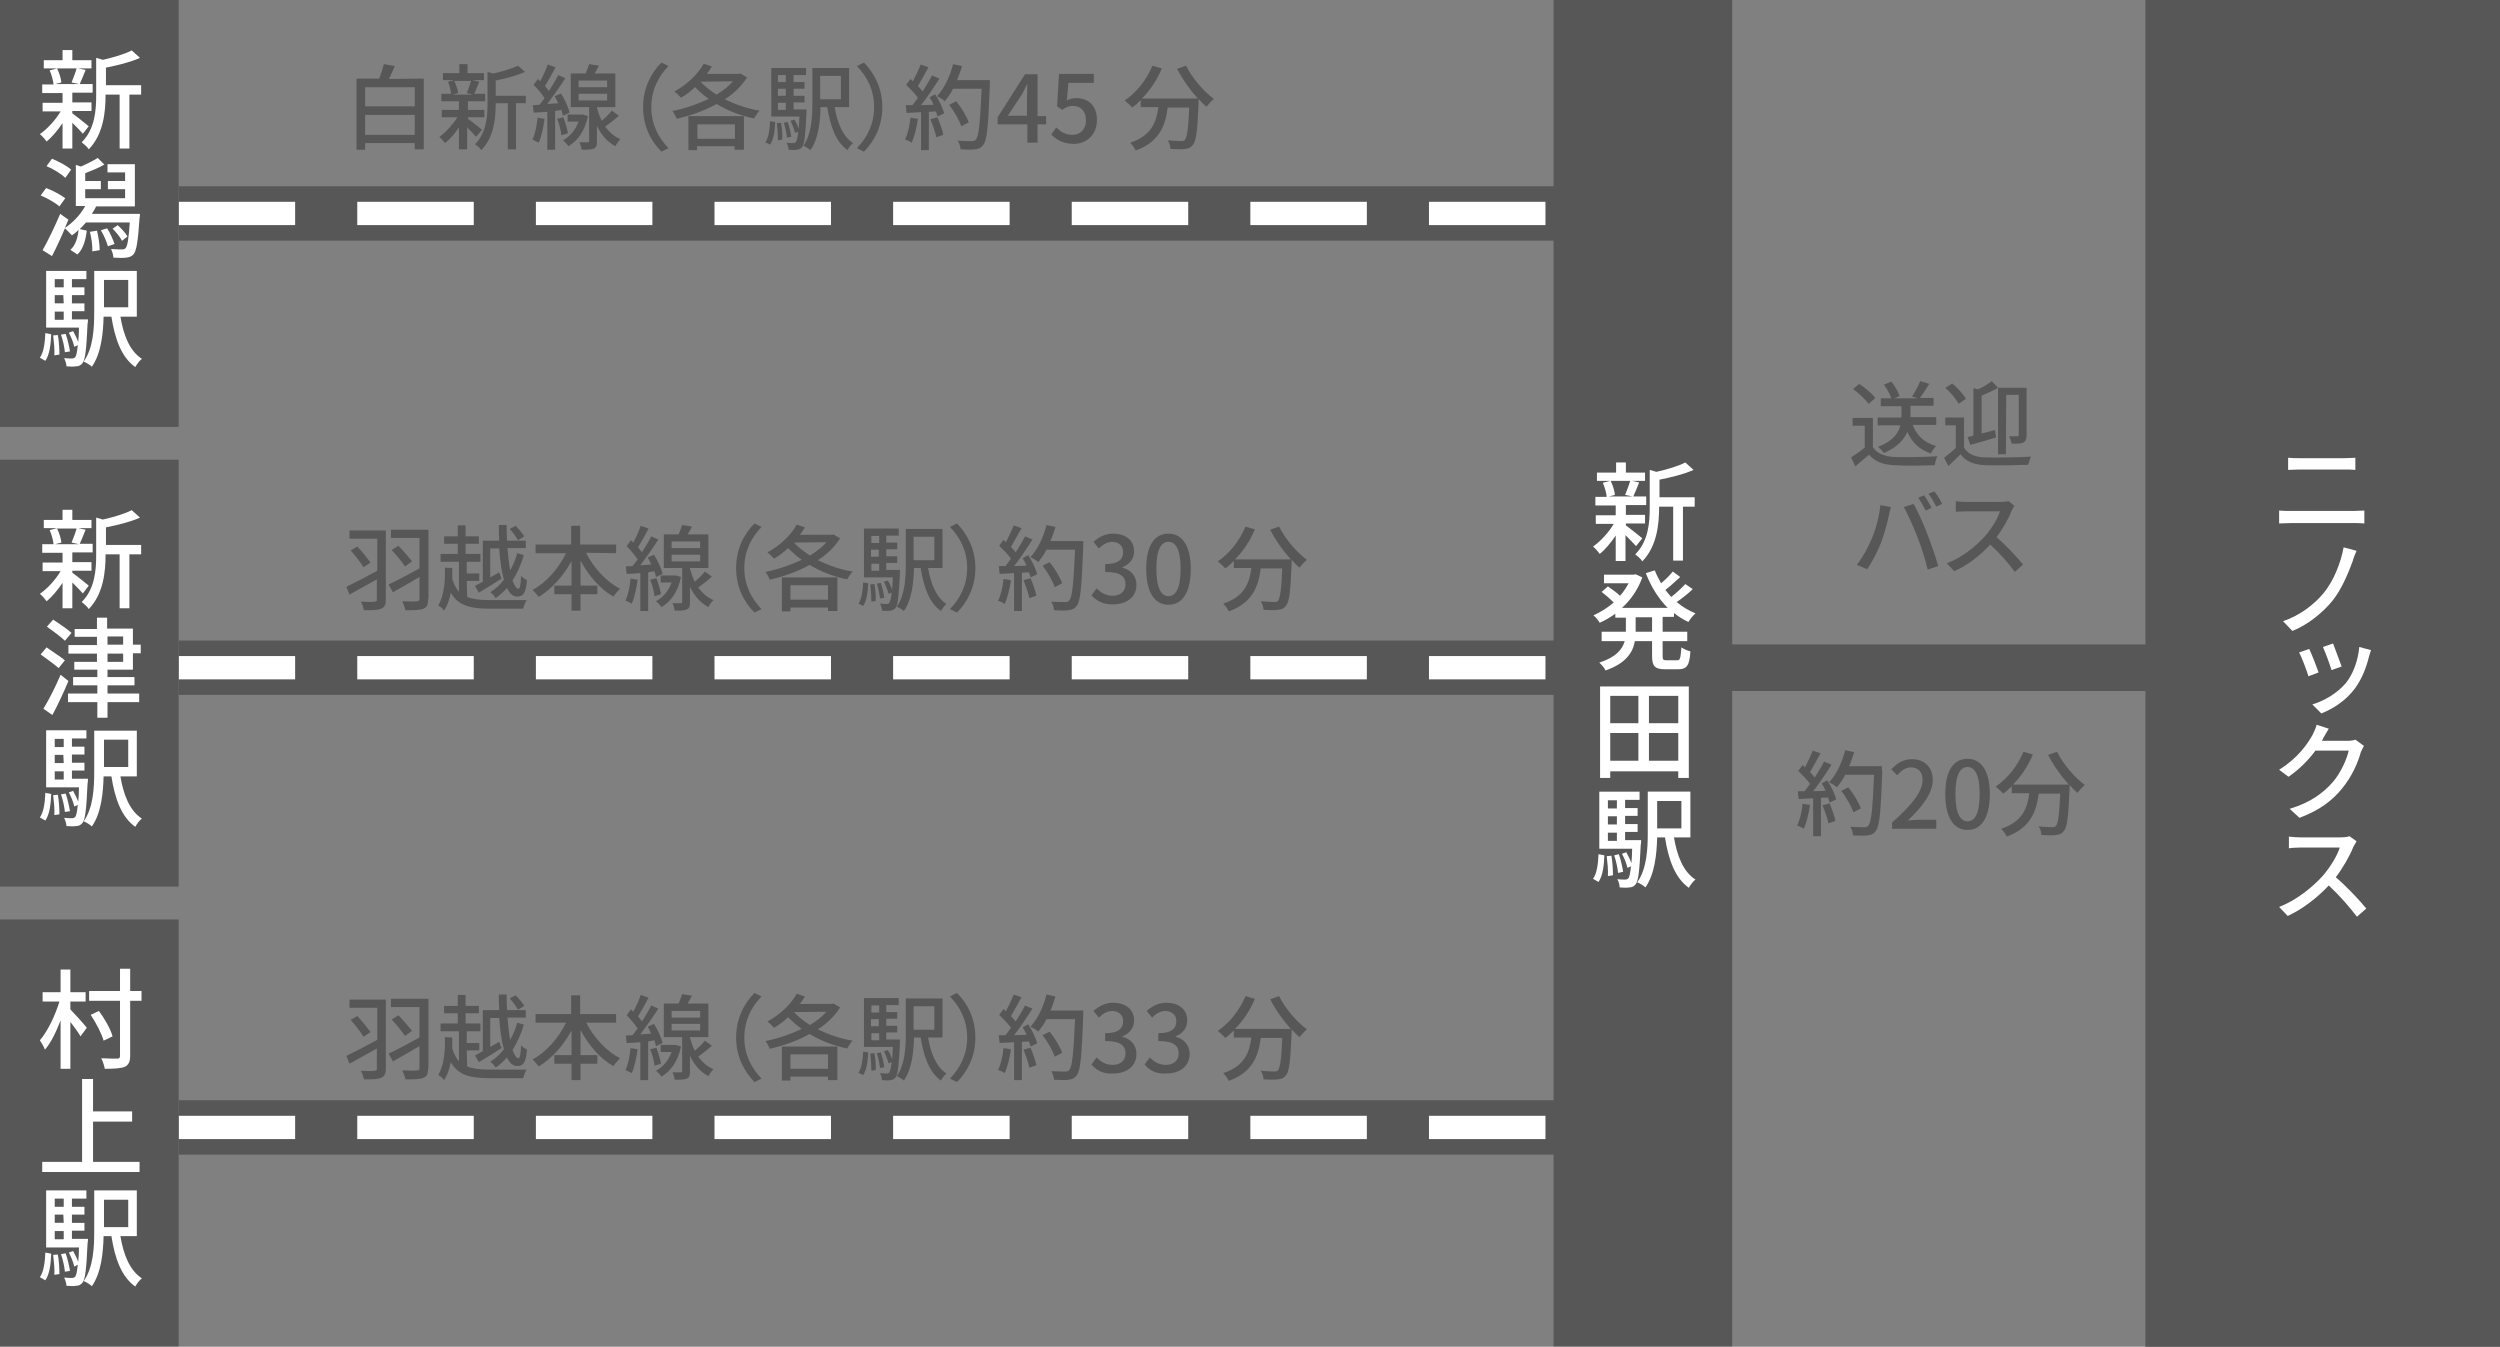 <?xml version="1.0" encoding="utf-8"?>
<!-- Generator: Adobe Illustrator 28.1.0, SVG Export Plug-In . SVG Version: 6.00 Build 0)  -->
<svg version="1.1" id="レイヤー_1" xmlns="http://www.w3.org/2000/svg" xmlns:xlink="http://www.w3.org/1999/xlink" x="0px"
	 y="0px" viewBox="0 0 639.5 344.5" style="enable-background:new 0 0 639.5 344.5;" xml:space="preserve">
<rect x="0" y="0" width="639.5" height="344.5" fill="#808080" stroke="none"/>
<style type="text/css">
	.st0{fill:#585757;}
	.st1{fill:none;stroke:#585757;stroke-width:13.905;stroke-miterlimit:10;}
	.st2{fill:none;stroke:#FFFFFF;stroke-width:5.96;stroke-miterlimit:10;stroke-dasharray:29.798,15.892;}
	.st3{fill:none;stroke:#585757;stroke-width:11.919;stroke-miterlimit:10;}
	.st4{fill:#FFFFFF;}
</style>
<path class="st0" d="M108.4,20.1v18.1h-2.3v-1.6H93.4v1.7h-2.2V20.1H97c0.5-1.2,0.9-2.6,1.2-3.7l2.8,0.5c-0.5,1.1-1,2.3-1.5,3.3
	L108.4,20.1L108.4,20.1z M93.4,22.3v4.9h12.7v-4.9H93.4z M106.1,34.5v-5.1H93.4v5.1H106.1z M121.8,35c-0.5-0.6-1.4-1.5-2.3-2.4v5.6
	h-2.1v-5.6c-1.1,1.6-2.3,3.1-3.6,4c-0.3-0.5-1-1.2-1.4-1.6c1.6-1.1,3.4-3.1,4.6-5h-4v-1.9h4.4v-2.2h-4.5V24h2.5
	c-0.1-0.9-0.4-2.1-0.8-3.1l1.6-0.4h-2.9v-1.8h4.2v-2.3h2.1v2.3h4.2v1.8h-2.9l1.7,0.4c-0.5,1.1-0.9,2.3-1.3,3.1h2.8v1.9h-4.4v2.2h4.2
	V30h-4.2v0.4c0.9,0.6,3.1,2.4,3.6,2.8L121.8,35L121.8,35z M116.2,20.7c0.5,1,0.9,2.3,1,3.1l-1.4,0.4h5.2l-1.6-0.4
	c0.4-0.9,0.8-2.2,1.1-3.1C120.5,20.7,116.2,20.7,116.2,20.7z M134.5,26.4H132v11.8h-2.1V26.4h-3.1v0.2c0,3.5-0.4,8.5-3.7,11.8
	c-0.3-0.5-1.1-1.2-1.6-1.5c2.9-2.9,3.2-7,3.2-10.3v-8.2l1.5,0.4c2.3-0.5,4.9-1.3,6.3-2l1.8,1.6c-2,0.9-4.9,1.7-7.5,2.2v3.9h7.7V26.4
	z M139.3,30.4c-0.3,2.2-0.8,4.6-1.5,6.1l-1.6-0.8c0.7-1.4,1.1-3.6,1.3-5.6C137.5,30.1,139.3,30.4,139.3,30.4z M142,28.4v9.9h-2v-9.7
	c-1.3,0.1-2.5,0.2-3.5,0.2l-0.2-1.9l1.7-0.1c0.4-0.5,0.9-1.1,1.3-1.7c-0.7-1.1-1.8-2.4-2.8-3.4l1.1-1.5l0.6,0.6
	c0.7-1.3,1.5-3.1,1.9-4.3l2,0.7c-0.8,1.6-1.9,3.5-2.7,4.8c0.4,0.5,0.8,0.9,1,1.3c0.9-1.4,1.8-2.9,2.4-4.1l1.8,0.8
	c-1.3,2.1-3.1,4.6-4.6,6.6l2.8-0.2l-0.9-1.8l1.6-0.7c1,1.6,1.9,3.6,2.2,4.9l-1.7,0.8c-0.1-0.4-0.2-0.9-0.4-1.5L142,28.4L142,28.4z
	 M144.1,30c0.5,1.3,1,3,1.2,4.1l-1.7,0.5c-0.1-1.1-0.5-2.9-1.1-4.2L144.1,30z M150.4,29.7c-0.8,3.8-2.6,6.3-5,7.7
	c-0.3-0.5-1-1.2-1.4-1.5c1.8-1,3.2-2.6,4-4.8h-2.8v-1.8h3.9L150.4,29.7z M158.3,29.6c-1.1,1-2.4,2-3.5,2.8c1,1.3,2.2,2.5,3.9,3.2
	c-0.4,0.4-1,1.2-1.3,1.8c-2.2-1.2-3.7-3.1-4.7-5.2v3.9c0,1-0.1,1.6-0.8,1.9c-0.7,0.3-1.6,0.3-3.1,0.3c-0.1-0.5-0.3-1.4-0.6-1.9h2.1
	c0.3,0,0.4-0.1,0.4-0.3v-8.7H146v-8.6h3.8c0.3-0.8,0.7-1.7,0.9-2.4l2.5,0.4c-0.4,0.7-0.7,1.4-1.1,2h5.3v8.6h-4.7v0.2
	c0.3,1.1,0.7,2.2,1.2,3.3c1-0.8,2-1.8,2.6-2.6C156.5,28.3,158.3,29.6,158.3,29.6z M148,22.3h7.3v-1.7H148V22.3z M148,25.7h7.3V24
	H148C148,24,148,25.7,148,25.7z M164.5,27.4c0-4.8,2-8.7,4.7-11.4l1.8,0.9c-2.6,2.7-4.4,6.1-4.4,10.5s1.8,7.8,4.4,10.5l-1.8,0.9
	C166.5,36.1,164.5,32.3,164.5,27.4z M191.1,19.8c-1.4,2.2-3.3,4.1-5.7,5.6c2.7,1.3,5.7,2.4,8.9,2.9c-0.5,0.5-1.1,1.5-1.4,2
	c-3.5-0.7-6.8-2-9.6-3.7c-3.2,1.8-6.8,3-10.2,3.8c-0.2-0.6-0.7-1.5-1.1-2c3.1-0.6,6.3-1.7,9.3-3.1c-1.3-0.9-2.4-1.9-3.5-3
	c-1.1,1-2.3,2-3.6,2.7c-0.4-0.4-1.2-1.3-1.7-1.6c3-1.6,5.9-4.2,7.5-7.1l2.1,0.7c-0.4,0.6-0.8,1.3-1.3,1.9h8.2l0.4-0.1L191.1,19.8
	L191.1,19.8z M176.1,29.7h14.2v8.6h-2.4v-0.9h-9.6v1h-2.2C176.1,38.4,176.1,29.7,176.1,29.7z M178.4,31.8v3.7h9.6v-3.7H178.4z
	 M179.2,20.9c1.1,1.2,2.5,2.3,4.1,3.3c1.6-1,3.1-2.1,4.2-3.4L179.2,20.9z M195.8,36.4c0.8-1.2,1.1-3.3,1.2-5.4l1.3,0.2
	c-0.1,2.2-0.4,4.5-1.3,5.8C197,37,195.8,36.4,195.8,36.4z M206.3,28.1v0.8c-0.3,5.8-0.5,7.9-1.1,8.7c-0.4,0.5-0.8,0.6-1.3,0.7
	c-0.5,0.1-1.3,0.1-2.2,0c0-0.5-0.2-1.3-0.5-1.8c0.7,0.1,1.4,0.1,1.7,0.1s0.5,0,0.7-0.3s0.4-1,0.6-2.6l-0.8,0.3
	c-0.2-0.8-0.7-2.1-1.2-3.1l1-0.3c0.5,0.7,0.9,1.7,1.1,2.4c0.1-0.9,0.1-1.9,0.2-3.2h-7.2V17.4h8.9v1.8H203V21h2.8v1.7H203v1.8h2.8
	v1.7H203V28h3.3L206.3,28.1z M199.8,31.4c0.2,1.4,0.4,3.1,0.3,4.3l-1.1,0.2c0-1.2-0.1-3-0.3-4.4L199.8,31.4z M199,19.2V21h2v-1.8
	H199z M201,22.7h-2v1.8h2V22.7z M199,28.1h2v-1.8h-2V28.1z M201.3,35.2c-0.1-1-0.4-2.6-0.8-3.8l1-0.2c0.4,1.2,0.8,2.8,0.9,3.8
	L201.3,35.2L201.3,35.2z M213.5,27.4c0.7,4.1,2.1,7.5,4.7,9.2c-0.5,0.4-1.1,1.2-1.4,1.8c-3-2.1-4.4-6.1-5.2-11h-1.7
	c-0.1,3.6-0.5,8.1-2.6,11c-0.4-0.4-1.3-0.9-1.8-1.1c2.1-3,2.3-7.4,2.3-10.9v-9h9.4v10C217.2,27.4,213.5,27.4,213.5,27.4z
	 M209.8,19.4v6h5.3v-6H209.8z M225.7,27.4c0,4.8-2,8.7-4.7,11.4l-1.8-0.9c2.6-2.7,4.4-6.1,4.4-10.5s-1.8-7.8-4.4-10.5L221,16
	C223.7,18.8,225.7,22.6,225.7,27.4z M234.8,30.4c-0.3,2.2-0.9,4.6-1.6,6.1c-0.4-0.3-1.2-0.7-1.7-0.8c0.7-1.4,1.2-3.5,1.4-5.6
	L234.8,30.4L234.8,30.4z M239.2,24.1c1,1.5,2,3.6,2.3,4.9l-1.7,0.8c-0.1-0.4-0.2-0.8-0.4-1.3l-1.8,0.1v9.8h-2v-9.7
	c-1.4,0.1-2.6,0.1-3.7,0.2l-0.2-2h1.7c0.5-0.6,0.9-1.2,1.4-1.9c-0.7-1-2-2.3-3-3.3l1.1-1.5l0.6,0.6c0.7-1.3,1.5-3,2-4.3l2,0.7
	c-0.9,1.6-1.9,3.5-2.7,4.8c0.5,0.5,0.9,1,1.2,1.4c0.9-1.4,1.8-2.9,2.4-4.1l1.9,0.8c-1.4,2.2-3.1,4.8-4.7,6.8l3.2-0.1
	c-0.3-0.7-0.6-1.3-1-1.9L239.2,24.1z M239.8,30c0.6,1.4,1.3,3.3,1.5,4.5l-1.8,0.6c-0.2-1.2-0.9-3.1-1.5-4.6
	C238,30.5,239.8,30,239.8,30z M253.2,21.7c-0.4,10.5-0.7,14.2-1.7,15.4c-0.6,0.8-1.2,1-2.1,1.1c-0.8,0.1-2.3,0.1-3.7,0
	c0-0.6-0.3-1.6-0.7-2.2c1.5,0.1,3,0.1,3.6,0.1c0.5,0,0.8-0.1,1-0.4c0.8-0.8,1.1-4.3,1.5-13h-7.3c-0.6,1.2-1.4,2.3-2.1,3.2
	c-0.4-0.4-1.4-1-2-1.3c1.8-1.9,3.3-5,4.1-8.2l2.3,0.5c-0.4,1.2-0.8,2.5-1.3,3.6h8.4C253.2,20.5,253.2,21.7,253.2,21.7z M245.9,32.3
	c-0.5-1.5-1.8-3.8-3.1-5.5l1.8-0.9c1.3,1.6,2.7,3.9,3.2,5.4L245.9,32.3z M267.6,31.8h-2.2v4.7h-2.6v-4.7h-7.6V30l7-11h3.2v10.7h2.2
	C267.6,29.7,267.6,31.8,267.6,31.8z M262.7,29.6V25c0-1,0.1-2.4,0.1-3.4h-0.1c-0.4,0.9-0.9,1.8-1.4,2.7l-3.5,5.3H262.7z M268.9,34.4
	l1.3-1.8c1,1,2.3,1.9,4.1,1.9c2,0,3.5-1.4,3.5-3.7s-1.3-3.7-3.3-3.7c-1.1,0-1.8,0.3-2.8,1l-1.3-0.9l0.5-8.3h8.9v2.3h-6.5l-0.4,4.5
	c0.7-0.4,1.5-0.6,2.4-0.6c2.9,0,5.3,1.7,5.3,5.6s-2.8,6.1-5.9,6.1C271.9,36.8,270.2,35.7,268.9,34.4L268.9,34.4z M303.4,16.8
	c1.5,3.1,4.5,6.6,7.1,8.5c-0.6,0.5-1.4,1.4-1.9,2c-0.6-0.5-1.3-1.2-2-2v0.9c-0.3,7.2-0.6,10-1.5,10.9c-0.5,0.7-1.1,0.9-2,1
	c-0.8,0.1-2.3,0.1-3.7,0c0-0.7-0.3-1.6-0.7-2.2c1.5,0.1,2.8,0.2,3.4,0.2c0.5,0,0.8-0.1,1-0.3c0.5-0.6,0.9-2.8,1.1-8.3h-5.5
	c-0.6,4.6-2.1,8.8-8.2,11c-0.2-0.6-0.9-1.5-1.4-2c5.5-1.8,6.7-5.3,7.2-9.1h-4.5v-1.8c-0.7,0.7-1.4,1.4-2.2,1.9
	c-0.4-0.5-1.4-1.4-1.9-1.8c3-2,5.6-5.3,7.1-8.9l2.4,0.7c-1.2,2.9-3,5.6-5.1,7.7h14.3c-2-2.2-3.9-4.9-5.3-7.6L303.4,16.8L303.4,16.8z
	 M98.7,273.3c0,1.4-0.3,2-1.2,2.4c-0.9,0.4-2.3,0.4-4.4,0.4c-0.1-0.6-0.5-1.7-0.8-2.2c1.5,0.1,3.1,0.1,3.5,0c0.5,0,0.6-0.1,0.6-0.6
	v-5.1c-2.5,1.4-5,2.8-7,3.9l-0.8-2c1.9-0.9,5-2.5,7.9-4.1v-8.2h-7.1v-2.1h9.3V273.3L98.7,273.3z M91.4,259.9c1.2,1.3,2.6,3,3.4,4.1
	l-1.8,1.2c-0.7-1.1-2.1-3-3.3-4.3L91.4,259.9L91.4,259.9z M109.5,273.3c0,1.4-0.3,2.1-1.2,2.4c-0.9,0.4-2.5,0.4-4.6,0.4
	c-0.1-0.6-0.5-1.7-0.8-2.3c1.6,0.1,3.3,0.1,3.8,0c0.5,0,0.6-0.2,0.6-0.6v-5.6c-2.4,1.4-4.8,2.8-6.8,3.9l-1.1-2c2-0.9,5-2.5,7.9-4.1
	v-7.8H100v-2.1h9.6v17.8L109.5,273.3z M101.9,259.7c1.3,1.3,2.7,3,3.5,4l-1.8,1.3c-0.7-1.1-2.2-2.9-3.4-4.2L101.9,259.7L101.9,259.7
	z M119.5,272.8c1.5,0.6,3.4,0.8,5.7,0.8h9.5c-0.3,0.5-0.7,1.5-0.9,2.2h-8.6c-5,0-8-0.8-9.9-4.1c-0.3,1.7-0.8,3.2-1.7,4.6
	c-0.3-0.5-1-1.1-1.5-1.3c1.6-2.7,1.8-6.6,1.7-9.7l1.9,0.1v2.9c0.5,1.4,1,2.4,1.7,3.2v-7.7h-4.7v-2h4.4v-2.6h-3.5v-1.9h3.5v-2.8h2
	v2.8h3.4v1.9h-3.4v2.6h3.8v2h-3.5v3h3.2v1.9h-3.2L119.5,272.8L119.5,272.8z M123.5,258.4h4.2c-0.1-1.3-0.1-2.6-0.1-4h2
	c0,1.4,0,2.7,0.1,4h4.8v1.9h-4.7c0.2,2.1,0.4,4.1,0.7,5.7c0.8-1.4,1.4-2.9,1.8-4.4l1.7,0.5c-0.7,2.4-1.7,4.6-2.9,6.5
	c0.5,1.3,1,2.1,1.5,2.1c0.4,0,0.6-1,0.7-3.3c0.4,0.5,1.1,0.9,1.5,1.1c-0.3,3.3-0.9,4.2-2.5,4.2c-1.1,0-2-0.8-2.6-2.2
	c-0.9,1-1.9,1.9-2.9,2.6c-0.3-0.5-0.9-1.2-1.4-1.5c1.3-0.8,2.5-1.9,3.5-3.2c-0.6-2.1-1-4.9-1.2-8h-2.3v7.4l2.3-1.3l0.6,1.6
	c-2,1.3-4.1,2.6-5.8,3.6l-1-1.7c0.5-0.3,1.2-0.7,2-1.1L123.5,258.4L123.5,258.4z M132.5,258.3c-0.4-0.8-1.3-2-2.1-2.9l1.5-0.8
	c0.8,0.8,1.8,2,2.2,2.7L132.5,258.3L132.5,258.3z M149.9,261.5c1.9,3.8,5.2,7.4,8.7,9.2c-0.5,0.5-1.3,1.4-1.7,2
	c-3.4-1.9-6.3-5.3-8.4-9.2v6.4h4.3v2.2h-4.3v4.2h-2.3v-4.2h-4.4v-2.2h4.4v-6.3c-2.1,3.9-5.1,7.2-8.4,9.2c-0.4-0.5-1.1-1.4-1.6-1.8
	c3.5-1.8,6.7-5.5,8.6-9.4H137v-2.2h9.1v-4.8h2.3v4.8h9.2v2.2h-7.7L149.9,261.5z M163.1,268.4c-0.3,2.2-0.8,4.6-1.5,6.1l-1.6-0.8
	c0.7-1.4,1.1-3.6,1.3-5.6L163.1,268.4z M165.8,266.4v9.9h-2v-9.7c-1.3,0.1-2.5,0.2-3.5,0.2l-0.2-1.9l1.7-0.1
	c0.4-0.5,0.9-1.1,1.3-1.7c-0.7-1.1-1.8-2.4-2.8-3.4l1.1-1.5l0.6,0.6c0.7-1.3,1.5-3.1,1.9-4.3l2,0.7c-0.8,1.6-1.9,3.5-2.7,4.8
	c0.4,0.5,0.8,0.9,1,1.3c0.9-1.4,1.8-2.9,2.4-4.1l1.8,0.8c-1.3,2.1-3.1,4.6-4.6,6.6l2.8-0.2l-0.9-1.8l1.6-0.7c1,1.6,1.9,3.6,2.2,4.9
	l-1.7,0.8c-0.1-0.4-0.2-0.9-0.4-1.5L165.8,266.4L165.8,266.4z M167.9,268c0.5,1.3,1,3,1.2,4.1l-1.7,0.5c-0.1-1.1-0.5-2.9-1.1-4.2
	L167.9,268z M174.2,267.7c-0.8,3.8-2.6,6.3-5,7.7c-0.3-0.5-1-1.2-1.4-1.5c1.8-1,3.2-2.6,4-4.8H169v-1.8h3.9L174.2,267.7L174.2,267.7
	z M182.1,267.5c-1.1,1-2.4,2-3.5,2.8c1,1.3,2.2,2.5,3.9,3.2c-0.4,0.4-1,1.2-1.3,1.8c-2.2-1.2-3.7-3.1-4.7-5.2v3.9
	c0,1-0.1,1.6-0.8,1.9s-1.6,0.3-3.1,0.3c-0.1-0.5-0.3-1.4-0.6-1.9h2.1c0.3,0,0.4-0.1,0.4-0.3v-8.7h-4.7v-8.6h3.8
	c0.3-0.8,0.7-1.7,0.9-2.4l2.5,0.4c-0.4,0.7-0.7,1.4-1.1,2h5.3v8.6h-4.7v0.2c0.3,1.1,0.7,2.2,1.2,3.3c1-0.8,2-1.8,2.6-2.6
	L182.1,267.5L182.1,267.5z M171.8,260.3h7.3v-1.7h-7.3V260.3z M171.8,263.6h7.3v-1.7h-7.3V263.6z M188.3,265.4c0-4.8,2-8.7,4.7-11.4
	l1.8,0.9c-2.6,2.7-4.4,6.1-4.4,10.5s1.8,7.8,4.4,10.5l-1.8,0.9C190.3,274,188.3,270.2,188.3,265.4z M214.9,257.7
	c-1.4,2.2-3.3,4.1-5.7,5.6c2.7,1.3,5.7,2.4,8.9,2.9c-0.5,0.5-1.1,1.5-1.4,2c-3.5-0.7-6.8-2-9.6-3.7c-3.2,1.8-6.8,3-10.2,3.8
	c-0.2-0.6-0.7-1.5-1.1-2c3.1-0.6,6.3-1.7,9.3-3.1c-1.3-0.9-2.4-1.9-3.5-3c-1.1,1-2.3,2-3.6,2.7c-0.4-0.4-1.2-1.3-1.7-1.6
	c3-1.6,5.9-4.2,7.5-7.1l2.1,0.7c-0.4,0.6-0.8,1.3-1.3,1.9h8.2l0.4-0.1L214.9,257.7L214.9,257.7z M200,267.7h14.2v8.6h-2.4v-0.9h-9.6
	v1H200V267.7z M202.2,269.7v3.7h9.6v-3.7H202.2z M203.1,258.9c1.1,1.2,2.5,2.3,4.1,3.3c1.6-1,3.1-2.1,4.2-3.4L203.1,258.9z
	 M219.6,274.4c0.8-1.2,1.1-3.3,1.2-5.4l1.3,0.2c-0.1,2.2-0.4,4.5-1.3,5.8L219.6,274.4z M230.2,266.1v0.8c-0.3,5.8-0.5,7.9-1.1,8.7
	c-0.4,0.5-0.8,0.6-1.3,0.7s-1.3,0.1-2.2,0c0-0.5-0.2-1.3-0.5-1.8c0.7,0.1,1.4,0.1,1.7,0.1s0.5,0,0.7-0.3s0.4-1,0.6-2.6l-0.8,0.3
	c-0.2-0.8-0.7-2.1-1.2-3.1l1-0.3c0.5,0.7,0.9,1.7,1.1,2.4c0.1-0.9,0.1-1.9,0.2-3.2H221v-12.5h8.9v1.8h-3.2v1.8h2.8v1.7h-2.8v1.8h2.8
	v1.7h-2.8v1.8h3.5V266.1z M223.7,269.4c0.2,1.4,0.4,3.1,0.3,4.3l-1.1,0.2c0-1.2-0.1-3-0.3-4.4L223.7,269.4z M222.9,257.2v1.8h2v-1.8
	H222.9z M224.8,260.7h-2v1.8h2V260.7z M222.9,266.1h2v-1.8h-2V266.1z M225.1,273.2c-0.1-1-0.4-2.6-0.8-3.8l1-0.2
	c0.4,1.2,0.8,2.8,0.9,3.8L225.1,273.2L225.1,273.2z M237.4,265.4c0.7,4.1,2.1,7.5,4.7,9.2c-0.5,0.4-1.1,1.2-1.4,1.8
	c-3-2.1-4.4-6.1-5.2-11h-1.7c-0.1,3.6-0.5,8.1-2.6,11c-0.4-0.4-1.3-0.9-1.8-1.1c2.1-3,2.3-7.4,2.3-10.9v-9h9.4v10H237.4z
	 M233.7,257.4v6h5.3v-6H233.7z M249.5,265.4c0,4.8-2,8.7-4.7,11.4l-1.8-0.9c2.6-2.7,4.4-6.1,4.4-10.5s-1.8-7.8-4.4-10.5l1.8-0.9
	C247.5,256.7,249.5,260.5,249.5,265.4z M258.6,268.4c-0.3,2.2-0.9,4.6-1.6,6.1c-0.4-0.3-1.2-0.7-1.7-0.8c0.7-1.4,1.2-3.5,1.4-5.6
	L258.6,268.4z M263,262c1,1.5,2,3.6,2.3,4.9l-1.7,0.8c-0.1-0.4-0.2-0.8-0.4-1.3l-1.8,0.1v9.8h-2v-9.7c-1.4,0.1-2.6,0.1-3.7,0.2
	l-0.2-2h1.7c0.5-0.6,0.9-1.2,1.4-1.9c-0.7-1-2-2.3-3-3.3l1.1-1.5l0.6,0.6c0.7-1.3,1.5-3,2-4.3l2,0.7c-0.9,1.6-1.9,3.5-2.7,4.8
	c0.5,0.5,0.9,1,1.2,1.4c0.9-1.4,1.8-2.9,2.4-4.1l1.9,0.8c-1.4,2.2-3.1,4.8-4.7,6.8l3.2-0.1c-0.3-0.7-0.6-1.3-1-1.9L263,262L263,262z
	 M263.6,268c0.6,1.4,1.3,3.3,1.5,4.5l-1.8,0.6c-0.2-1.2-0.9-3.1-1.5-4.6L263.6,268z M277.1,259.7c-0.4,10.5-0.7,14.2-1.7,15.4
	c-0.6,0.8-1.2,1-2.1,1.1c-0.8,0.1-2.3,0.1-3.7,0c0-0.6-0.3-1.6-0.7-2.2c1.5,0.1,3,0.1,3.6,0.1c0.5,0,0.8-0.1,1-0.4
	c0.8-0.8,1.1-4.3,1.5-13h-7.3c-0.6,1.2-1.4,2.3-2.1,3.2c-0.4-0.4-1.4-1-2-1.3c1.8-1.9,3.3-5,4.1-8.2l2.3,0.5
	c-0.4,1.2-0.8,2.5-1.3,3.6h8.4L277.1,259.7L277.1,259.7z M269.8,270.3c-0.5-1.5-1.8-3.8-3.1-5.5l1.8-0.9c1.3,1.6,2.7,3.9,3.2,5.4
	L269.8,270.3z M279.2,272.3l1.3-1.8c1,1,2.3,1.9,4.1,1.9c2,0,3.3-1.1,3.3-2.9c0-2-1.2-3.2-5.2-3.2v-2c3.5,0,4.6-1.3,4.6-3.1
	c0-1.5-1-2.5-2.7-2.6c-1.4,0-2.5,0.7-3.5,1.7l-1.4-1.7c1.4-1.2,3-2.1,5-2.1c3.1,0,5.4,1.6,5.4,4.5c0,2-1.2,3.4-3,4.1v0.1
	c2,0.5,3.6,2,3.6,4.4c0,3.2-2.6,5-5.9,5C282.1,274.8,280.4,273.7,279.2,272.3L279.2,272.3z M292.8,272.3l1.3-1.8
	c1,1,2.3,1.9,4.1,1.9c2,0,3.3-1.1,3.3-2.9c0-2-1.2-3.2-5.2-3.2v-2c3.5,0,4.6-1.3,4.6-3.1c0-1.5-1-2.5-2.7-2.6
	c-1.4,0-2.5,0.7-3.5,1.7l-1.4-1.7c1.4-1.2,3-2.1,5-2.1c3.1,0,5.4,1.6,5.4,4.5c0,2-1.2,3.4-3,4.1v0.1c2,0.5,3.6,2,3.6,4.4
	c0,3.2-2.6,5-5.9,5C295.7,274.8,293.9,273.7,292.8,272.3L292.8,272.3z M327.2,254.8c1.5,3.1,4.5,6.6,7.1,8.5c-0.6,0.5-1.4,1.4-1.9,2
	c-0.6-0.5-1.3-1.2-2-2v0.9c-0.3,7.2-0.6,10-1.5,10.9c-0.5,0.7-1.1,0.9-2,1c-0.8,0.1-2.3,0.1-3.7,0c0-0.7-0.3-1.6-0.7-2.2
	c1.5,0.1,2.8,0.2,3.4,0.2c0.5,0,0.8-0.1,1-0.3c0.5-0.6,0.9-2.8,1.1-8.3h-5.5c-0.6,4.6-2.1,8.8-8.2,11c-0.2-0.6-0.9-1.5-1.4-2
	c5.5-1.8,6.7-5.3,7.2-9.1h-4.5v-1.8c-0.7,0.7-1.4,1.4-2.2,1.9c-0.4-0.5-1.4-1.4-1.9-1.8c3-2,5.6-5.3,7.1-8.9l2.4,0.7
	c-1.2,2.9-3,5.6-5.1,7.7h14.3c-2-2.2-3.9-4.9-5.3-7.6L327.2,254.8L327.2,254.8z M98.7,153.3c0,1.4-0.3,2-1.2,2.4
	c-0.9,0.4-2.3,0.4-4.4,0.4c-0.1-0.6-0.5-1.7-0.8-2.2c1.5,0.1,3.1,0.1,3.5,0c0.5,0,0.6-0.1,0.6-0.6v-5.1c-2.5,1.4-5,2.8-7,3.9l-0.8-2
	c1.9-0.9,5-2.5,7.9-4.1v-8.2h-7.1v-2.1h9.3V153.3L98.7,153.3z M91.4,139.8c1.2,1.3,2.6,3,3.4,4.1l-1.8,1.2c-0.7-1.1-2.1-3-3.3-4.3
	C89.7,140.8,91.4,139.8,91.4,139.8z M109.5,153.3c0,1.4-0.3,2.1-1.2,2.4c-0.9,0.4-2.5,0.4-4.6,0.4c-0.1-0.6-0.5-1.7-0.8-2.3
	c1.6,0.1,3.3,0.1,3.8,0c0.5,0,0.6-0.2,0.6-0.6v-5.6c-2.4,1.4-4.8,2.8-6.8,3.9l-1.1-2c2-0.9,5-2.5,7.9-4.1v-7.8H100v-2.1h9.6v17.8
	L109.5,153.3z M101.9,139.6c1.3,1.3,2.7,3,3.5,4l-1.8,1.3c-0.7-1.1-2.2-2.9-3.4-4.2C100.2,140.7,101.9,139.6,101.9,139.6z
	 M119.5,152.7c1.5,0.6,3.4,0.8,5.7,0.8h9.5c-0.3,0.5-0.7,1.5-0.9,2.2h-8.6c-5,0-8-0.8-9.9-4.1c-0.3,1.7-0.8,3.2-1.7,4.6
	c-0.3-0.5-1-1.1-1.5-1.3c1.6-2.7,1.8-6.6,1.7-9.7l1.9,0.1v2.9c0.5,1.4,1,2.4,1.7,3.2v-7.7h-4.7v-2h4.4v-2.6h-3.5v-1.9h3.5v-2.8h2
	v2.8h3.4v1.9h-3.4v2.6h3.8v2h-3.5v3h3.2v1.9h-3.2L119.5,152.7L119.5,152.7z M123.5,138.3h4.2c-0.1-1.3-0.1-2.6-0.1-4h2
	c0,1.4,0,2.7,0.1,4h4.8v1.9h-4.7c0.2,2.1,0.4,4.1,0.7,5.7c0.8-1.4,1.4-2.9,1.8-4.4l1.7,0.5c-0.7,2.4-1.7,4.6-2.9,6.5
	c0.5,1.3,1,2.1,1.5,2.1c0.4,0,0.6-1,0.7-3.3c0.4,0.5,1.1,0.9,1.5,1.1c-0.3,3.3-0.9,4.2-2.5,4.2c-1.1,0-2-0.8-2.6-2.2
	c-0.9,1-1.9,1.9-2.9,2.6c-0.3-0.5-0.9-1.2-1.4-1.5c1.3-0.8,2.5-1.9,3.5-3.2c-0.6-2.1-1-4.9-1.2-8h-2.3v7.4l2.3-1.3l0.6,1.6
	c-2,1.3-4.1,2.6-5.8,3.6l-1-1.7c0.5-0.3,1.2-0.7,2-1.1L123.5,138.3L123.5,138.3z M132.5,138.2c-0.4-0.8-1.3-2-2.1-2.9l1.5-0.8
	c0.8,0.8,1.8,2,2.2,2.7L132.5,138.2L132.5,138.2z M149.9,141.4c1.9,3.8,5.2,7.4,8.7,9.2c-0.5,0.5-1.3,1.4-1.7,2
	c-3.4-1.9-6.3-5.3-8.4-9.2v6.4h4.3v2.2h-4.3v4.2h-2.3V152h-4.4v-2.2h4.4v-6.3c-2.1,3.9-5.1,7.2-8.4,9.2c-0.4-0.5-1.1-1.4-1.6-1.8
	c3.5-1.8,6.7-5.5,8.6-9.4H137v-2.2h9.1v-4.8h2.3v4.8h9.2v2.2L149.9,141.4L149.9,141.4z M163.1,148.3c-0.3,2.2-0.8,4.6-1.5,6.1
	l-1.6-0.8c0.7-1.4,1.1-3.6,1.3-5.6L163.1,148.3z M165.8,146.4v9.9h-2v-9.7c-1.3,0.1-2.5,0.2-3.5,0.2l-0.2-1.9l1.7-0.1
	c0.4-0.5,0.9-1.1,1.3-1.7c-0.7-1.1-1.8-2.4-2.8-3.4l1.1-1.5l0.6,0.6c0.7-1.3,1.5-3.1,1.9-4.3l2,0.7c-0.8,1.6-1.9,3.5-2.7,4.8
	c0.4,0.5,0.8,0.9,1,1.3c0.9-1.4,1.8-2.9,2.4-4.1l1.8,0.8c-1.3,2.1-3.1,4.6-4.6,6.6l2.8-0.2l-0.9-1.8l1.6-0.7c1,1.6,1.9,3.6,2.2,4.9
	l-1.7,0.8c-0.1-0.4-0.2-0.9-0.4-1.5L165.8,146.4L165.8,146.4z M167.9,147.9c0.5,1.3,1,3,1.2,4.1l-1.7,0.5c-0.1-1.1-0.5-2.9-1.1-4.2
	L167.9,147.9L167.9,147.9z M174.2,147.6c-0.8,3.8-2.6,6.3-5,7.7c-0.3-0.5-1-1.2-1.4-1.5c1.8-1,3.2-2.6,4-4.8H169v-1.8h3.9
	L174.2,147.6L174.2,147.6z M182.1,147.5c-1.1,1-2.4,2-3.5,2.8c1,1.3,2.2,2.5,3.9,3.2c-0.4,0.4-1,1.2-1.3,1.8
	c-2.2-1.2-3.7-3.1-4.7-5.2v3.9c0,1-0.1,1.6-0.8,1.9c-0.7,0.3-1.6,0.3-3.1,0.3c-0.1-0.5-0.3-1.4-0.6-1.9h2.1c0.3,0,0.4-0.1,0.4-0.3
	v-8.7h-4.7v-8.6h3.8c0.3-0.8,0.7-1.7,0.9-2.4l2.5,0.4c-0.4,0.7-0.7,1.4-1.1,2h5.3v8.6h-4.7v0.2c0.3,1.1,0.7,2.2,1.2,3.3
	c1-0.8,2-1.8,2.6-2.6L182.1,147.5L182.1,147.5z M171.8,140.2h7.3v-1.7h-7.3V140.2z M171.8,143.6h7.3v-1.7h-7.3V143.6z M188.3,145.3
	c0-4.8,2-8.7,4.7-11.4l1.8,0.9c-2.6,2.7-4.4,6.1-4.4,10.5s1.8,7.8,4.4,10.5l-1.8,0.9C190.3,154,188.3,150.2,188.3,145.3z
	 M214.9,137.7c-1.4,2.2-3.3,4.1-5.7,5.6c2.7,1.3,5.7,2.4,8.9,2.9c-0.5,0.5-1.1,1.5-1.4,2c-3.5-0.7-6.8-2-9.6-3.7
	c-3.2,1.8-6.8,3-10.2,3.8c-0.2-0.6-0.7-1.5-1.1-2c3.1-0.6,6.3-1.7,9.3-3.1c-1.3-0.9-2.4-1.9-3.5-3c-1.1,1-2.3,2-3.6,2.7
	c-0.4-0.4-1.2-1.3-1.7-1.6c3-1.6,5.9-4.2,7.5-7.1l2.1,0.7c-0.4,0.6-0.8,1.3-1.3,1.9h8.2l0.4-0.1L214.9,137.7L214.9,137.7z
	 M200,147.7h14.2v8.6h-2.4v-0.9h-9.6v1H200V147.7L200,147.7z M202.2,149.7v3.7h9.6v-3.7H202.2z M203.1,138.8
	c1.1,1.2,2.5,2.3,4.1,3.3c1.6-1,3.1-2.1,4.2-3.4L203.1,138.8L203.1,138.8z M219.6,154.4c0.8-1.2,1.1-3.3,1.2-5.4l1.3,0.2
	c-0.1,2.2-0.4,4.5-1.3,5.8L219.6,154.4z M230.2,146v0.8c-0.3,5.8-0.5,7.9-1.1,8.7c-0.4,0.5-0.8,0.6-1.3,0.7c-0.5,0.1-1.3,0.1-2.2,0
	c0-0.5-0.2-1.3-0.5-1.8c0.7,0.1,1.4,0.1,1.7,0.1s0.5,0,0.7-0.3s0.4-1,0.6-2.6l-0.8,0.3c-0.2-0.8-0.7-2.1-1.2-3.1l1-0.3
	c0.5,0.7,0.9,1.7,1.1,2.4c0.1-0.9,0.1-1.9,0.2-3.2H221v-12.5h8.9v1.8h-3.2v1.8h2.8v1.7h-2.8v1.8h2.8v1.7h-2.8v1.8h3.5V146z
	 M223.7,149.4c0.2,1.4,0.4,3.1,0.3,4.3l-1.1,0.2c0-1.2-0.1-3-0.3-4.4L223.7,149.4z M222.9,137.1v1.8h2v-1.8H222.9z M224.8,140.6h-2
	v1.8h2V140.6z M222.9,146h2v-1.8h-2V146z M225.1,153.1c-0.1-1-0.4-2.6-0.8-3.8l1-0.2c0.4,1.2,0.8,2.8,0.9,3.8L225.1,153.1
	L225.1,153.1z M237.4,145.3c0.7,4.1,2.1,7.5,4.7,9.2c-0.5,0.4-1.1,1.2-1.4,1.8c-3-2.1-4.4-6.1-5.2-11h-1.7c-0.1,3.6-0.5,8.1-2.6,11
	c-0.4-0.4-1.3-0.9-1.8-1.1c2.1-3,2.3-7.4,2.3-10.9v-9h9.4v10H237.4z M233.7,137.3v6h5.3v-6H233.7z M249.5,145.3
	c0,4.8-2,8.7-4.7,11.4l-1.8-0.9c2.6-2.7,4.4-6.1,4.4-10.5s-1.8-7.8-4.4-10.5l1.8-0.9C247.5,136.7,249.5,140.5,249.5,145.3z
	 M258.6,148.4c-0.3,2.2-0.9,4.6-1.6,6.1c-0.4-0.3-1.2-0.7-1.7-0.8c0.7-1.4,1.2-3.5,1.4-5.6L258.6,148.4z M263,142
	c1,1.5,2,3.6,2.3,4.9l-1.7,0.8c-0.1-0.4-0.2-0.8-0.4-1.3l-1.8,0.1v9.8h-2v-9.7c-1.4,0.1-2.6,0.1-3.7,0.2l-0.2-2h1.7
	c0.5-0.6,0.9-1.2,1.4-1.9c-0.7-1-2-2.3-3-3.3l1.1-1.5l0.6,0.6c0.7-1.3,1.5-3,2-4.3l2,0.7c-0.9,1.6-1.9,3.5-2.7,4.8
	c0.5,0.5,0.9,1,1.2,1.4c0.9-1.4,1.8-2.9,2.4-4.1l1.9,0.8c-1.4,2.2-3.1,4.8-4.7,6.8l3.2-0.1c-0.3-0.7-0.6-1.3-1-1.9L263,142z
	 M263.6,147.9c0.6,1.4,1.3,3.3,1.5,4.5l-1.8,0.6c-0.2-1.2-0.9-3.1-1.5-4.6L263.6,147.9z M277.1,139.6c-0.4,10.5-0.7,14.2-1.7,15.4
	c-0.6,0.8-1.2,1-2.1,1.1c-0.8,0.1-2.3,0.1-3.7,0c0-0.6-0.3-1.6-0.7-2.2c1.5,0.1,3,0.1,3.6,0.1c0.5,0,0.8-0.1,1-0.4
	c0.8-0.8,1.1-4.3,1.5-13h-7.3c-0.6,1.2-1.4,2.3-2.1,3.2c-0.4-0.4-1.4-1-2-1.3c1.8-1.9,3.3-5,4.1-8.2l2.3,0.5
	c-0.4,1.2-0.8,2.5-1.3,3.6h8.4L277.1,139.6L277.1,139.6z M269.8,150.2c-0.5-1.5-1.8-3.8-3.1-5.5l1.8-0.9c1.3,1.6,2.7,3.9,3.2,5.4
	L269.8,150.2z M279.2,152.3l1.3-1.8c1,1,2.3,1.9,4.1,1.9c2,0,3.3-1.1,3.3-2.9c0-2-1.2-3.2-5.2-3.2v-2c3.5,0,4.6-1.3,4.6-3.1
	c0-1.5-1-2.5-2.7-2.6c-1.4,0-2.5,0.7-3.5,1.7l-1.4-1.7c1.4-1.2,3-2.1,5-2.1c3.1,0,5.4,1.6,5.4,4.5c0,2-1.2,3.4-3,4.1v0.1
	c2,0.5,3.6,2,3.6,4.4c0,3.2-2.6,5-5.9,5C282.1,154.7,280.4,153.6,279.2,152.3L279.2,152.3z M293.2,145.5c0-6.1,2.2-9,5.7-9
	c3.4,0,5.7,3,5.7,9c0,6.1-2.2,9.2-5.7,9.2S293.2,151.6,293.2,145.5z M302,145.5c0-5-1.3-6.9-3.1-6.9s-3.1,1.8-3.1,6.9
	c0,5.1,1.3,7,3.1,7S302,150.6,302,145.5z M327.2,134.7c1.5,3.1,4.5,6.6,7.1,8.5c-0.6,0.5-1.4,1.4-1.9,2c-0.6-0.5-1.3-1.2-2-2v0.9
	c-0.3,7.2-0.6,10-1.5,10.9c-0.5,0.7-1.1,0.9-2,1c-0.8,0.1-2.3,0.1-3.7,0c0-0.7-0.3-1.6-0.7-2.2c1.5,0.1,2.8,0.2,3.4,0.2
	c0.5,0,0.8-0.1,1-0.3c0.5-0.6,0.9-2.8,1.1-8.3h-5.5c-0.6,4.6-2.1,8.8-8.2,11c-0.2-0.6-0.9-1.5-1.4-2c5.5-1.8,6.7-5.3,7.2-9.1h-4.5
	v-1.8c-0.7,0.7-1.4,1.4-2.2,1.9c-0.4-0.5-1.4-1.4-1.9-1.8c3-2,5.6-5.3,7.1-8.9l2.4,0.7c-1.2,2.9-3,5.6-5.1,7.7h14.3
	c-2-2.2-3.9-4.9-5.3-7.6L327.2,134.7L327.2,134.7z"/>
<path class="st1" d="M45.7,54.6h387.8"/>
<path class="st2" d="M45.7,54.6h387.8"/>
<path class="st1" d="M45.7,170.8h387.8"/>
<path class="st2" d="M45.7,170.8h387.8"/>
<path class="st1" d="M45.7,288.4h387.8"/>
<path class="st2" d="M45.7,288.4h387.8"/>
<path class="st3" d="M429.3,170.8h171"/>
<path class="st0" d="M397.4,0h45.7v344.4h-45.7V0z"/>
<path class="st4" d="M418.5,139.7c-0.6-0.7-1.7-1.8-2.7-2.8v6.6h-2.5V137c-1.3,1.9-2.7,3.6-4.1,4.7c-0.4-0.6-1.1-1.4-1.7-1.9
	c1.9-1.3,4-3.6,5.3-5.8h-4.6v-2.2h5.1v-2.5h-5.2v-2.2h2.9c-0.1-1-0.5-2.5-1-3.6l1.9-0.5h-3.4v-2.1h4.9v-2.6h2.5v2.6h4.9v2.1h-3.4
	l1.9,0.4c-0.5,1.3-1.1,2.7-1.5,3.6h3.3v2.2h-5.2v2.5h4.9v2.2h-4.9v0.5c1,0.7,3.6,2.8,4.2,3.3L418.5,139.7L418.5,139.7z M412,123
	c0.6,1.2,1,2.6,1.1,3.6l-1.6,0.4h6.1l-1.9-0.4c0.4-1,1-2.5,1.3-3.6H412z M433.4,129.6h-2.9v13.8H428v-13.8h-3.6v0.2
	c0,4.1-0.5,9.9-4.3,13.8c-0.3-0.6-1.3-1.4-1.8-1.8c3.4-3.4,3.7-8.2,3.7-12v-9.6l1.7,0.5c2.7-0.6,5.7-1.5,7.4-2.4l2.1,1.9
	c-2.4,1.1-5.7,1.9-8.7,2.5v4.5h9v2.4H433.4z M425.3,157.9v3.7h6.3v2.4h-6.3v3.8c0,0.9,0.1,1.1,1,1.1h2.7c0.8,0,0.9-0.6,1.1-3.3
	c0.6,0.4,1.6,0.9,2.3,1c-0.2,3.6-0.9,4.6-3.1,4.6h-3.4c-2.6,0-3.3-0.8-3.3-3.4V164h-4.4c-0.5,2.9-2.3,5.7-7.5,7.5
	c-0.3-0.6-1.1-1.6-1.6-2c4.3-1.4,5.9-3.4,6.5-5.5h-5.9v-2.4h6.2V158h-2.7v-1c-1.3,0.9-2.6,1.7-4,2.3c-0.3-0.6-1.1-1.5-1.6-1.9
	c1.8-0.8,3.6-1.9,5.2-3.3c-0.8-0.8-2.1-1.9-3.1-2.7l1.6-1.4c1,0.7,2.3,1.6,3.1,2.4c0.9-1,1.6-2.1,2.2-3.2h-6.3V147h7.6l0.5-0.1
	l1.7,0.8c-1.1,3.1-2.9,5.7-5.2,7.8h11.7c-2.4-2.4-4.3-5.5-5.6-8.9l2.3-0.7c0.4,1.1,1,2.2,1.6,3.3c1.1-0.9,2.3-2.1,3-3l1.9,1.4
	c-1.2,1.1-2.6,2.4-3.8,3.3c0.5,0.6,1,1.3,1.5,1.8c1.3-1,2.7-2.3,3.6-3.3l1.9,1.3c-1.2,1.2-2.8,2.4-4.1,3.3c1.4,1.2,3.1,2.2,4.8,2.9
	c-0.6,0.5-1.4,1.5-1.8,2.2c-1.3-0.6-2.6-1.4-3.7-2.3v1h-2.9L425.3,157.9z M422.6,157.9h-4.2v3.7h4.2V157.9z M432,175.6V199h-2.7
	v-1.7h-17.4v1.7h-2.6v-23.4H432L432,175.6z M411.9,178v7h7.2v-7H411.9z M411.9,194.6h7.2v-7.1h-7.2V194.6z M429.3,178h-7.5v7h7.5
	V178z M429.3,194.6v-7.1h-7.5v7.1H429.3z M407.5,224.8c1-1.4,1.3-3.9,1.4-6.3l1.5,0.3c-0.1,2.6-0.4,5.2-1.5,6.8L407.5,224.8z
	 M419.8,215.1c0,0,0,0.7-0.1,1c-0.3,6.7-0.6,9.2-1.3,10.1c-0.4,0.5-0.9,0.8-1.6,0.8c-0.6,0.1-1.5,0.1-2.5,0c0-0.6-0.2-1.5-0.6-2.1
	c0.9,0.1,1.6,0.1,2,0.1c0.3,0,0.6-0.1,0.8-0.3c0.3-0.3,0.5-1.2,0.7-3.1l-0.9,0.4c-0.2-1-0.8-2.5-1.4-3.6l1.1-0.4
	c0.5,0.9,1,1.9,1.3,2.8c0.1-1,0.2-2.2,0.2-3.7h-8.4v-14.6h10.3v2.1h-3.7v2.1h3.2v2h-3.2v2.1h3.2v2h-3.2v2.1h4.1V215.1z M412.2,218.9
	c0.3,1.6,0.4,3.7,0.4,5l-1.3,0.2c0.1-1.4-0.1-3.4-0.3-5.1L412.2,218.9L412.2,218.9z M411.3,204.7v2.1h2.3v-2.1H411.3z M413.6,208.8
	h-2.3v2.1h2.3V208.8z M411.3,215.1h2.3V213h-2.3V215.1L411.3,215.1z M413.9,223.3c-0.1-1.2-0.5-3.1-1-4.5l1.2-0.3
	c0.5,1.4,0.9,3.3,1.1,4.5L413.9,223.3L413.9,223.3z M428.2,214.2c0.8,4.8,2.4,8.8,5.5,10.8c-0.6,0.4-1.3,1.4-1.7,2.1
	c-3.5-2.5-5.2-7.1-6.1-12.9h-2c-0.1,4.2-0.6,9.4-3,12.8c-0.4-0.4-1.5-1.1-2.1-1.3c2.5-3.5,2.7-8.7,2.7-12.7v-10.5h10.9v11.7
	L428.2,214.2L428.2,214.2z M423.9,204.9v7h6.2v-7H423.9z"/>
<path class="st0" d="M0,0h45.7v109.2H0V0z"/>
<path class="st4" d="M21.2,34.2c-0.6-0.7-1.7-1.8-2.7-2.8V38H16v-6.5c-1.3,1.9-2.7,3.6-4.1,4.7c-0.4-0.6-1.1-1.4-1.7-1.9
	c1.9-1.3,4-3.6,5.3-5.8h-4.6v-2.2H16v-2.5h-5.2v-2.2h2.9c-0.1-1-0.5-2.5-1-3.6l1.9-0.5h-3.4v-2.1H16v-2.6h2.5v2.6h4.9v2.1H20
	l1.9,0.4c-0.5,1.3-1.1,2.7-1.5,3.6h3.3v2.2h-5.2v2.5h4.9v2.2h-4.9V29c1,0.7,3.6,2.8,4.2,3.3L21.2,34.2z M14.6,17.5
	c0.6,1.2,1,2.6,1.1,3.6l-1.6,0.4h6.1l-1.9-0.4c0.4-1,1-2.5,1.3-3.6H14.6z M36,24.2h-2.9V38h-2.5V24.2H27v0.2c0,4.1-0.5,9.9-4.3,13.8
	c-0.3-0.6-1.3-1.4-1.8-1.8c3.4-3.4,3.7-8.2,3.7-12v-9.6l1.7,0.5c2.7-0.6,5.7-1.5,7.4-2.4l2.1,1.9c-2.4,1.1-5.7,1.9-8.7,2.5v4.5h9
	v2.4H36z M15.2,52.8c-1-0.9-3.1-2.1-4.8-2.8l1.4-1.9c1.7,0.6,3.8,1.8,4.9,2.6C16.7,50.7,15.2,52.8,15.2,52.8z M35.8,54.7
	c0,0,0,0.7-0.1,1c-0.4,6.1-0.8,8.4-1.5,9.3c-0.5,0.6-1.1,0.8-1.9,0.9c-0.7,0.1-2,0.1-3.3,0c0-0.6-0.3-1.6-0.6-2.2
	c1.2,0.1,2.4,0.1,2.8,0.1s0.7-0.1,0.9-0.3c0.5-0.5,0.8-2.3,1.1-6.6H22c-0.5,0.6-1.1,1.2-1.6,1.7l1.8,0.4c-0.3,2.4-0.9,4.7-2.4,6.1
	L18,63.9c1.3-1.1,1.9-3.1,2.1-5.1c-0.6,0.6-1.1,1-1.7,1.4c-0.4-0.4-1.3-1.4-1.8-1.8c-1,2.4-2.2,5-3.3,7.1L10.9,64
	c1.3-2.3,3.1-6,4.5-9.3l2.1,1.5l-0.9,2.1c2-1.3,4-3.4,5.2-5.6h-2.4V42.2l1.3,0.4c1.4-0.6,3.2-1.5,4.3-2.2l1.7,1.7
	c-1.5,0.9-3.4,1.6-4.9,2.2v2h4v2.1h-4v2.3H32v-2.3h-4.4v-2.1H32v-2.2h-4.5V42h7v10.8h-9.9c-0.3,0.6-0.7,1.3-1.1,1.9H35.8z
	 M16.7,45.5c-1-1-3.1-2.3-4.8-3l1.4-1.9c1.7,0.7,3.8,1.8,4.9,2.8C18.2,43.4,16.7,45.5,16.7,45.5z M24.8,59c0.4,1.6,0.7,3.6,0.7,5
	l-1.9,0.3c0.1-1.3-0.2-3.4-0.6-5C23,59.3,24.8,59,24.8,59z M27.4,58.4c0.8,1.2,1.5,2.9,1.9,4L27.6,63c-0.3-1.1-1-2.8-1.8-4.1
	L27.4,58.4z M31.2,61.6c-0.4-0.9-1.5-2.2-2.4-3.1l1.3-0.9c1,0.9,2.1,2.1,2.5,2.9L31.2,61.6z M10.2,91.5c1-1.4,1.3-3.9,1.4-6.3
	l1.5,0.3c-0.1,2.6-0.4,5.2-1.5,6.8L10.2,91.5z M22.5,81.8c0,0,0,0.7-0.1,1c-0.3,6.7-0.6,9.2-1.3,10.1c-0.4,0.5-0.9,0.8-1.6,0.8
	c-0.6,0.1-1.5,0.1-2.5,0c0-0.6-0.3-1.5-0.6-2.1c0.9,0.1,1.6,0.1,2,0.1c0.3,0,0.6-0.1,0.8-0.3c0.3-0.3,0.5-1.2,0.7-3.1L19,88.7
	c-0.2-1-0.8-2.5-1.4-3.6l1.1-0.4c0.5,0.9,1,1.9,1.3,2.8c0.1-1,0.2-2.2,0.2-3.7h-8.4V69.3h10.3v2.1h-3.7v2.1h3.2v2h-3.2v2.1h3.2v2
	h-3.2v2.1h4.1L22.5,81.8z M14.8,85.7c0.3,1.6,0.4,3.7,0.4,5l-1.3,0.2c0.1-1.4-0.1-3.4-0.3-5.1C13.6,85.8,14.8,85.7,14.8,85.7z
	 M14,71.4v2.1h2.3v-2.1H14z M16.2,75.5H14v2.1h2.3L16.2,75.5L16.2,75.5z M14,81.8h2.3v-2.1H14V81.8z M16.6,90.1
	c-0.1-1.2-0.5-3.1-1-4.5l1.2-0.2c0.5,1.4,0.9,3.3,1.1,4.5C17.9,89.9,16.6,90.1,16.6,90.1z M30.8,81c0.8,4.8,2.4,8.8,5.5,10.8
	c-0.6,0.4-1.3,1.4-1.7,2.1c-3.5-2.5-5.2-7.1-6.1-12.9h-2c-0.1,4.2-0.6,9.4-3,12.8c-0.4-0.4-1.5-1.1-2.1-1.3
	c2.5-3.5,2.7-8.7,2.7-12.7V69.3H35V81H30.8z M26.6,71.6v7h6.2v-7H26.6z"/>
<path class="st0" d="M0,117.6h45.7v109.2H0V117.6z"/>
<path class="st4" d="M21.2,151.8c-0.6-0.7-1.7-1.8-2.7-2.8v6.6H16v-6.5c-1.3,1.9-2.7,3.6-4.1,4.7c-0.4-0.6-1.1-1.4-1.7-1.9
	c1.9-1.3,4-3.6,5.3-5.8h-4.6v-2.2H16v-2.5h-5.2v-2.2h2.9c-0.1-1-0.5-2.5-1-3.6l1.9-0.5h-3.4V133H16v-2.6h2.5v2.6h4.9v2.1H20l1.9,0.4
	c-0.5,1.3-1.1,2.7-1.5,3.6h3.3v2.2h-5.2v2.5h4.9v2.2h-4.9v0.5c1,0.7,3.6,2.8,4.2,3.3L21.2,151.8z M14.6,135.2c0.6,1.2,1,2.6,1.1,3.6
	l-1.6,0.4h6.1l-1.9-0.4c0.4-1,1-2.5,1.3-3.6H14.6z M36,141.8h-2.9v13.8h-2.5v-13.8H27v0.2c0,4.1-0.5,9.9-4.3,13.8
	c-0.3-0.6-1.3-1.4-1.8-1.8c3.4-3.4,3.7-8.2,3.7-12v-9.6l1.7,0.5c2.7-0.6,5.7-1.5,7.4-2.4l2.1,1.9c-2.4,1.1-5.7,1.9-8.7,2.5v4.5h9
	v2.4L36,141.8z M15,170.9c-1-0.9-3.1-2.4-4.6-3.5l1.5-1.8c1.4,1,3.6,2.4,4.7,3.3C16.6,168.9,15,170.9,15,170.9z M17.5,174.2
	c-1.2,2.9-2.7,6.1-4.1,8.7l-2.3-1.6c1.3-2.1,3.1-5.6,4.4-8.7L17.5,174.2z M16.6,163.9c-1-1-3.1-2.5-4.6-3.6l1.6-1.8
	c1.5,1,3.6,2.4,4.7,3.4L16.6,163.9L16.6,163.9z M27.5,171.3v1.9h6.9v2.1h-6.9v2.1h8.1v2.2h-8.1v4h-2.6v-4h-7.5v-2.2h7.5v-2.1h-6.2
	v-2.1h6.2v-1.9H19v-2h5.8v-2.1h-7.3V165h7.3v-2.1h-5.7v-2h5.7V158h2.6v2.8H34v4.1h2v2.2h-2v4.2H27.5z M27.5,164.9h4v-2.1h-4V164.9z
	 M27.5,169.3h4v-2.1h-4V169.3z M10.2,209.1c1-1.4,1.3-3.9,1.4-6.3l1.5,0.3c-0.1,2.6-0.4,5.2-1.5,6.8L10.2,209.1z M22.5,199.4
	c0,0,0,0.7-0.1,1c-0.3,6.7-0.6,9.2-1.3,10.1c-0.4,0.5-0.9,0.8-1.6,0.8c-0.6,0.1-1.5,0.1-2.5,0c0-0.6-0.3-1.5-0.6-2.1
	c0.9,0.1,1.6,0.1,2,0.1c0.3,0,0.6-0.1,0.8-0.3c0.3-0.3,0.5-1.2,0.7-3.1l-0.9,0.4c-0.2-1-0.8-2.5-1.4-3.6l1.1-0.4
	c0.5,0.9,1,1.9,1.3,2.8c0.1-1,0.2-2.2,0.2-3.7h-8.4v-14.6h10.3v2.1h-3.7v2.1h3.2v2h-3.2v2.1h3.2v2h-3.2v2.1h4.1L22.5,199.4z
	 M14.8,203.3c0.3,1.6,0.4,3.7,0.4,5l-1.3,0.2c0.1-1.4-0.1-3.4-0.3-5.1L14.8,203.3L14.8,203.3z M14,189v2.1h2.3V189H14z M16.2,193.1
	H14v2.1h2.3L16.2,193.1L16.2,193.1z M14,199.4h2.3v-2.1H14C14,197.3,14,199.4,14,199.4z M16.6,207.7c-0.1-1.2-0.5-3.1-1-4.5l1.2-0.2
	c0.5,1.4,0.9,3.3,1.1,4.5C17.9,207.5,16.6,207.7,16.6,207.7z M30.8,198.6c0.8,4.8,2.4,8.8,5.5,10.8c-0.6,0.4-1.3,1.4-1.7,2.1
	c-3.5-2.5-5.2-7.1-6.1-12.9h-2c-0.1,4.2-0.6,9.4-3,12.8c-0.4-0.4-1.5-1.1-2.1-1.3c2.5-3.5,2.7-8.7,2.7-12.7v-10.5H35v11.7
	L30.8,198.6L30.8,198.6z M26.6,189.2v7h6.2v-7H26.6z"/>
<path class="st0" d="M0,235.2h45.7v109.2H0V235.2z"/>
<path class="st4" d="M18,258.2c0.9,0.9,3.6,3.9,4.2,4.7l-1.6,2.2c-0.5-0.9-1.6-2.4-2.6-3.7v12h-2.5V261c-1.1,2.9-2.5,5.8-4,7.5
	c-0.3-0.8-0.9-1.8-1.3-2.4c2-2.3,3.9-6.3,5-9.9h-4.3v-2.4h4.6V248H18v5.8h3.9v2.4H18V258.2z M36.2,256h-2.9v14
	c0,1.6-0.4,2.4-1.4,2.9c-1,0.4-2.7,0.5-5.1,0.5c-0.1-0.7-0.5-1.9-0.9-2.7c1.8,0.1,3.5,0.1,4.1,0.1c0.5,0,0.7-0.2,0.7-0.7V256h-7.9
	v-2.5h7.9v-5.7h2.6v5.7h2.9V256z M26.5,266.2c-0.5-1.8-1.9-4.5-3.3-6.6l2.1-1c1.5,2,3,4.7,3.5,6.5C28.8,265.1,26.5,266.2,26.5,266.2
	z M35.7,297.2v2.6H10.8v-2.6H21V276h2.8v8.3h10v2.6h-10v10.3L35.7,297.2L35.7,297.2z M10.2,326.7c1-1.4,1.3-3.9,1.4-6.3l1.5,0.3
	c-0.1,2.6-0.4,5.2-1.5,6.8L10.2,326.7z M22.5,317c0,0,0,0.7-0.1,1c-0.3,6.7-0.6,9.2-1.3,10.1c-0.4,0.5-0.9,0.8-1.6,0.8
	c-0.6,0.1-1.5,0.1-2.5,0c0-0.6-0.3-1.5-0.6-2.1c0.9,0.1,1.6,0.1,2,0.1c0.3,0,0.6-0.1,0.8-0.3c0.3-0.3,0.5-1.2,0.7-3.1L19,324
	c-0.2-1-0.8-2.5-1.4-3.6l1.1-0.4c0.5,0.9,1,1.9,1.3,2.8c0.1-1,0.2-2.2,0.2-3.7h-8.4v-14.6h10.3v2.1h-3.7v2.1h3.2v2h-3.2v2.1h3.2v2
	h-3.2v2.1h4.1L22.5,317z M14.8,320.9c0.3,1.6,0.4,3.7,0.4,5l-1.3,0.2c0.1-1.4-0.1-3.4-0.3-5.1C13.6,321,14.8,320.9,14.8,320.9z
	 M14,306.6v2.1h2.3v-2.1H14z M16.2,310.7H14v2.1h2.3L16.2,310.7L16.2,310.7z M14,317h2.3v-2.1H14V317z M16.6,325.3
	c-0.1-1.2-0.5-3.1-1-4.5l1.2-0.2c0.5,1.4,0.9,3.3,1.1,4.5C17.9,325.1,16.6,325.3,16.6,325.3z M30.8,316.2c0.8,4.8,2.4,8.8,5.5,10.8
	c-0.6,0.4-1.3,1.4-1.7,2.1c-3.5-2.5-5.2-7.1-6.1-12.9h-2c-0.1,4.2-0.6,9.4-3,12.8c-0.4-0.4-1.5-1.1-2.1-1.3
	c2.5-3.5,2.7-8.7,2.7-12.7v-10.5H35v11.7H30.8z M26.6,306.9v7h6.2v-7H26.6z"/>
<path class="st0" d="M548.8,0h90.7v344.5h-90.7V0z"/>
<path class="st4" d="M583,130.6c1,0.1,2.1,0.1,3.1,0.1h16c0.9,0,1.9-0.1,2.7-0.1v3.3c-0.9-0.1-1.9-0.1-2.7-0.1h-16
	c-1.1,0-2.1,0.1-3.1,0.1V130.6z M585.3,117.1c0.9,0.1,2,0.1,2.9,0.1h11.5c1,0,2.1-0.1,2.8-0.1v3.1c-0.8-0.1-1.9-0.1-2.8-0.1h-11.5
	c-1,0-2.1,0.1-2.9,0.1V117.1z M601.8,143.6c-1.1,3-2.8,7.1-5.1,10c-2.4,3-6.3,6.2-10.3,7.8l-2.4-2.5c4.2-1.4,7.9-4.2,10.4-7.2
	c2.6-3.2,4.4-7.8,5.1-11.7l3.3,0.9C602.4,141.8,602,142.8,601.8,143.6z M593.1,172l-2.6,1c-0.4-1.4-1.8-5.1-2.4-6.1l2.6-0.9
	C591.3,167.2,592.6,170.6,593.1,172z M606.5,166.3c-0.2,0.7-0.4,1.2-0.5,1.6c-0.7,2.9-1.8,5.7-3.6,8.2c-2.4,3.2-5.6,5.2-8.6,6.4
	l-2.3-2.3c3-0.9,6.3-2.8,8.6-5.5c1.9-2.4,3.1-5.8,3.4-9.2L606.5,166.3L606.5,166.3z M599,170.5l-2.6,0.9c-0.4-1.4-1.6-4.6-2.2-5.9
	l2.6-0.9C597.2,165.8,598.6,169.3,599,170.5z M604.7,190.8c-0.2,0.4-0.6,1.1-0.8,1.6c-0.7,2.6-2.3,6.3-4.8,9.3
	c-2.5,3.1-5.8,5.6-10.9,7.5l-2.5-2.3c5.3-1.6,8.5-4,11-6.8c2-2.3,3.6-5.8,4.1-8.1h-8.5c-1.7,2.3-4.1,4.8-6.9,6.7l-2.4-1.8
	c4.7-2.9,7.3-6.6,8.6-9c0.3-0.6,0.8-1.7,1-2.5l3.1,1c-0.5,0.8-1.1,1.9-1.4,2.4c-0.1,0.3-0.2,0.5-0.4,0.7h6.6c0.8,0,1.5-0.1,2-0.3
	L604.7,190.8L604.7,190.8z M602.8,215.2c-0.2,0.3-0.6,1-0.8,1.4c-0.9,2.3-2.6,5.3-4.5,7.8c2.8,2.4,6.1,5.9,7.8,8l-2.4,2.1
	c-1.8-2.4-4.5-5.5-7.2-8c-2.9,3.1-6.6,6-10.5,7.8L583,232c4.4-1.7,8.5-5,11.2-8c1.8-2.1,3.7-5.1,4.3-7.2h-10.1c-1,0-2.5,0.1-2.9,0.2
	v-3c0.5,0.1,2.1,0.2,2.9,0.2h10.2c1,0,1.9-0.1,2.4-0.3L602.8,215.2L602.8,215.2z"/>
<path class="st0" d="M479.1,114.4c1,1.6,3,2.4,5.6,2.5s7.9,0,10.9-0.2c-0.3,0.5-0.6,1.6-0.7,2.3c-2.7,0.1-7.5,0.2-10.2,0
	c-3-0.1-5.1-0.9-6.6-2.7c-1.1,1-2.3,1.9-3.5,3l-1.1-2.3c1.1-0.7,2.3-1.5,3.5-2.5v-5.6h-3.1v-2h5.2L479.1,114.4L479.1,114.4z
	 M478,103.3c-0.8-1.1-2.5-2.7-4-3.8l1.6-1.3c1.5,1,3.3,2.5,4.1,3.6C479.7,101.8,478,103.3,478,103.3z M489.3,108.8
	c1,2.6,3,4.5,6,5.3c-0.5,0.4-1.1,1.3-1.4,1.9c-2.9-1-4.8-2.8-6-5.5c-0.9,2-2.6,3.9-6,5.4c-0.3-0.5-1-1.2-1.5-1.6
	c3.9-1.5,5.3-3.6,5.7-5.5h-5.8v-2h6.1v-2.9h-5.3v-2h2.7c-0.3-1-1.1-2.4-1.9-3.5l1.9-0.8c0.9,1.1,1.8,2.7,2.1,3.7l-1.3,0.6h5.9
	l-1.4-0.5c0.7-1,1.6-2.7,2.1-3.9l2.3,0.7c-0.8,1.3-1.7,2.7-2.4,3.6h3.5v2h-5.9v2.9h6.6v2h-6L489.3,108.8z M502.4,114.5
	c1,1.7,3,2.5,5.6,2.5c2.8,0.1,8.4,0,11.5-0.2c-0.2,0.5-0.5,1.5-0.7,2.1c-2.8,0.1-8,0.2-10.8,0.1c-3-0.1-5.1-0.9-6.5-2.8
	c-1,1-2,2-3.1,3l-1.1-2.1c0.9-0.7,2-1.6,3-2.5v-5.8h-2.7v-2h4.8L502.4,114.5L502.4,114.5z M501,103.3c-0.6-1.2-2-2.9-3.4-4.1
	l1.8-1.1c1.3,1.1,2.8,2.7,3.5,3.9C502.9,102,501,103.3,501,103.3z M503.3,111.8c0.5-0.1,1-0.2,1.5-0.4V99.3l1.2,0.3
	c1.3-0.6,2.6-1.4,3.5-2.1l1.6,1.7c-1.2,0.7-2.8,1.4-4.2,2v9.7c1.1-0.3,2.3-0.6,3.4-0.9l0.3,1.9c-2.3,0.7-4.7,1.4-6.6,1.9
	L503.3,111.8L503.3,111.8z M513.1,116.2h-2v-17h7.3v12.1c0,1-0.2,1.5-0.8,1.9c-0.6,0.3-1.6,0.3-3,0.3c-0.1-0.5-0.4-1.4-0.7-1.9h2.1
	c0.3,0,0.4-0.1,0.4-0.4V101h-3.2L513.1,116.2L513.1,116.2z M481,129.2l2.7,0.5c-0.2,0.6-0.4,1.5-0.5,2c-0.3,1.6-1.2,5-2.1,7.3
	c-0.9,2.2-2.2,4.8-3.5,6.6l-2.6-1.1c1.5-2,2.9-4.5,3.7-6.5C479.8,135.6,480.7,132.1,481,129.2z M487,129.7l2.5-0.8
	c1,1.8,2.6,5.2,3.5,7.7c0.9,2.3,2.2,6,2.8,8.2l-2.7,0.9c-0.6-2.6-1.6-5.7-2.6-8.3C489.5,134.9,488,131.5,487,129.7L487,129.7z
	 M494.1,129.9l-1.5,0.7c-0.5-1-1.3-2.4-1.9-3.3l1.5-0.6C492.8,127.5,493.6,129,494.1,129.9z M496.8,128.9l-1.5,0.7
	c-0.5-1-1.3-2.4-2-3.3l1.5-0.6C495.5,126.5,496.4,128,496.8,128.9z M515.3,129.4c-0.2,0.2-0.5,0.8-0.7,1.2c-0.8,2-2.2,4.6-3.9,6.8
	c2.5,2.1,5.3,5.2,6.8,7l-2.1,1.9c-1.5-2.1-3.9-4.8-6.3-7c-2.5,2.7-5.7,5.3-9.2,6.8l-1.9-2c3.9-1.5,7.4-4.3,9.8-7
	c1.6-1.8,3.2-4.4,3.8-6.3h-8.7c-0.9,0-2.2,0.1-2.6,0.1v-2.7c0.5,0.1,1.9,0.2,2.6,0.2h8.8c0.9,0,1.7-0.1,2.1-0.2L515.3,129.4z
	 M463,205.9c-0.3,2.2-0.9,4.6-1.6,6.1c-0.4-0.3-1.2-0.7-1.7-0.8c0.7-1.4,1.2-3.5,1.4-5.6L463,205.9L463,205.9z M467.4,199.6
	c1,1.5,2,3.6,2.3,4.9l-1.7,0.8c-0.1-0.4-0.2-0.8-0.4-1.3l-1.8,0.1v9.8h-2v-9.7c-1.4,0.1-2.6,0.1-3.7,0.2l-0.2-2h1.7
	c0.5-0.6,0.9-1.2,1.4-1.9c-0.7-1-2-2.3-3-3.3l1.1-1.5l0.6,0.6c0.7-1.3,1.5-3,2-4.3l2,0.7c-0.9,1.6-1.9,3.5-2.7,4.8
	c0.5,0.5,0.9,1,1.2,1.4c0.9-1.4,1.8-2.9,2.4-4.1l1.9,0.8c-1.4,2.2-3.1,4.8-4.7,6.8l3.2-0.1c-0.3-0.7-0.6-1.3-1-1.9L467.4,199.6
	L467.4,199.6z M468,205.5c0.6,1.4,1.3,3.3,1.5,4.5l-1.8,0.6c-0.2-1.2-0.9-3.1-1.5-4.6L468,205.5z M481.5,197.2
	c-0.4,10.5-0.7,14.2-1.7,15.4c-0.6,0.8-1.2,1-2.1,1.1c-0.8,0.1-2.3,0.1-3.7,0c0-0.6-0.3-1.6-0.7-2.2c1.5,0.1,3,0.1,3.6,0.1
	c0.5,0,0.8-0.1,1-0.4c0.8-0.8,1.1-4.3,1.5-13H472c-0.6,1.2-1.4,2.3-2.1,3.2c-0.4-0.4-1.4-1-2-1.3c1.8-1.9,3.3-5,4.1-8.2l2.3,0.5
	c-0.4,1.2-0.8,2.5-1.3,3.6h8.4v1.2L481.5,197.2z M474.1,207.8c-0.5-1.5-1.8-3.8-3.1-5.5l1.8-0.9c1.3,1.6,2.7,3.9,3.2,5.4
	L474.1,207.8z M484,210.4c5.2-4.6,7.8-8,7.8-10.9c0-1.9-1-3.2-3-3.2c-1.4,0-2.5,0.9-3.5,2l-1.5-1.5c1.5-1.6,3.1-2.6,5.3-2.6
	c3.2,0,5.3,2.1,5.3,5.3c0,3.4-2.7,6.9-6.4,10.4c0.9-0.1,2-0.2,2.9-0.2h4.4v2.3H484V210.4z M497.6,203.1c0-6.1,2.2-9,5.7-9
	c3.4,0,5.7,3,5.7,9c0,6.1-2.2,9.2-5.7,9.2S497.6,209.2,497.6,203.1z M506.4,203.1c0-5-1.3-6.9-3.1-6.9s-3.1,1.8-3.1,6.9
	c0,5.1,1.3,7,3.1,7S506.4,208.2,506.4,203.1z M526.2,192.3c1.5,3.1,4.5,6.6,7.1,8.5c-0.6,0.5-1.4,1.4-1.9,2c-0.6-0.5-1.3-1.2-2-2
	v0.9c-0.3,7.2-0.6,10-1.5,10.9c-0.5,0.7-1.1,0.9-2,1c-0.8,0.1-2.3,0.1-3.7,0c0-0.7-0.3-1.6-0.7-2.2c1.5,0.1,2.8,0.2,3.4,0.2
	c0.5,0,0.8-0.1,1-0.3c0.5-0.6,0.9-2.8,1.1-8.3h-5.5c-0.6,4.6-2.1,8.8-8.2,11c-0.2-0.6-0.9-1.5-1.4-2c5.5-1.8,6.7-5.3,7.2-9.1h-4.5
	v-1.8c-0.7,0.7-1.4,1.4-2.2,1.9c-0.4-0.5-1.4-1.4-1.9-1.8c3-2,5.6-5.3,7.1-8.9l2.4,0.7c-1.2,2.9-3,5.6-5.1,7.7h14.3
	c-2-2.2-3.9-4.9-5.3-7.6L526.2,192.3L526.2,192.3z"/>
</svg>
